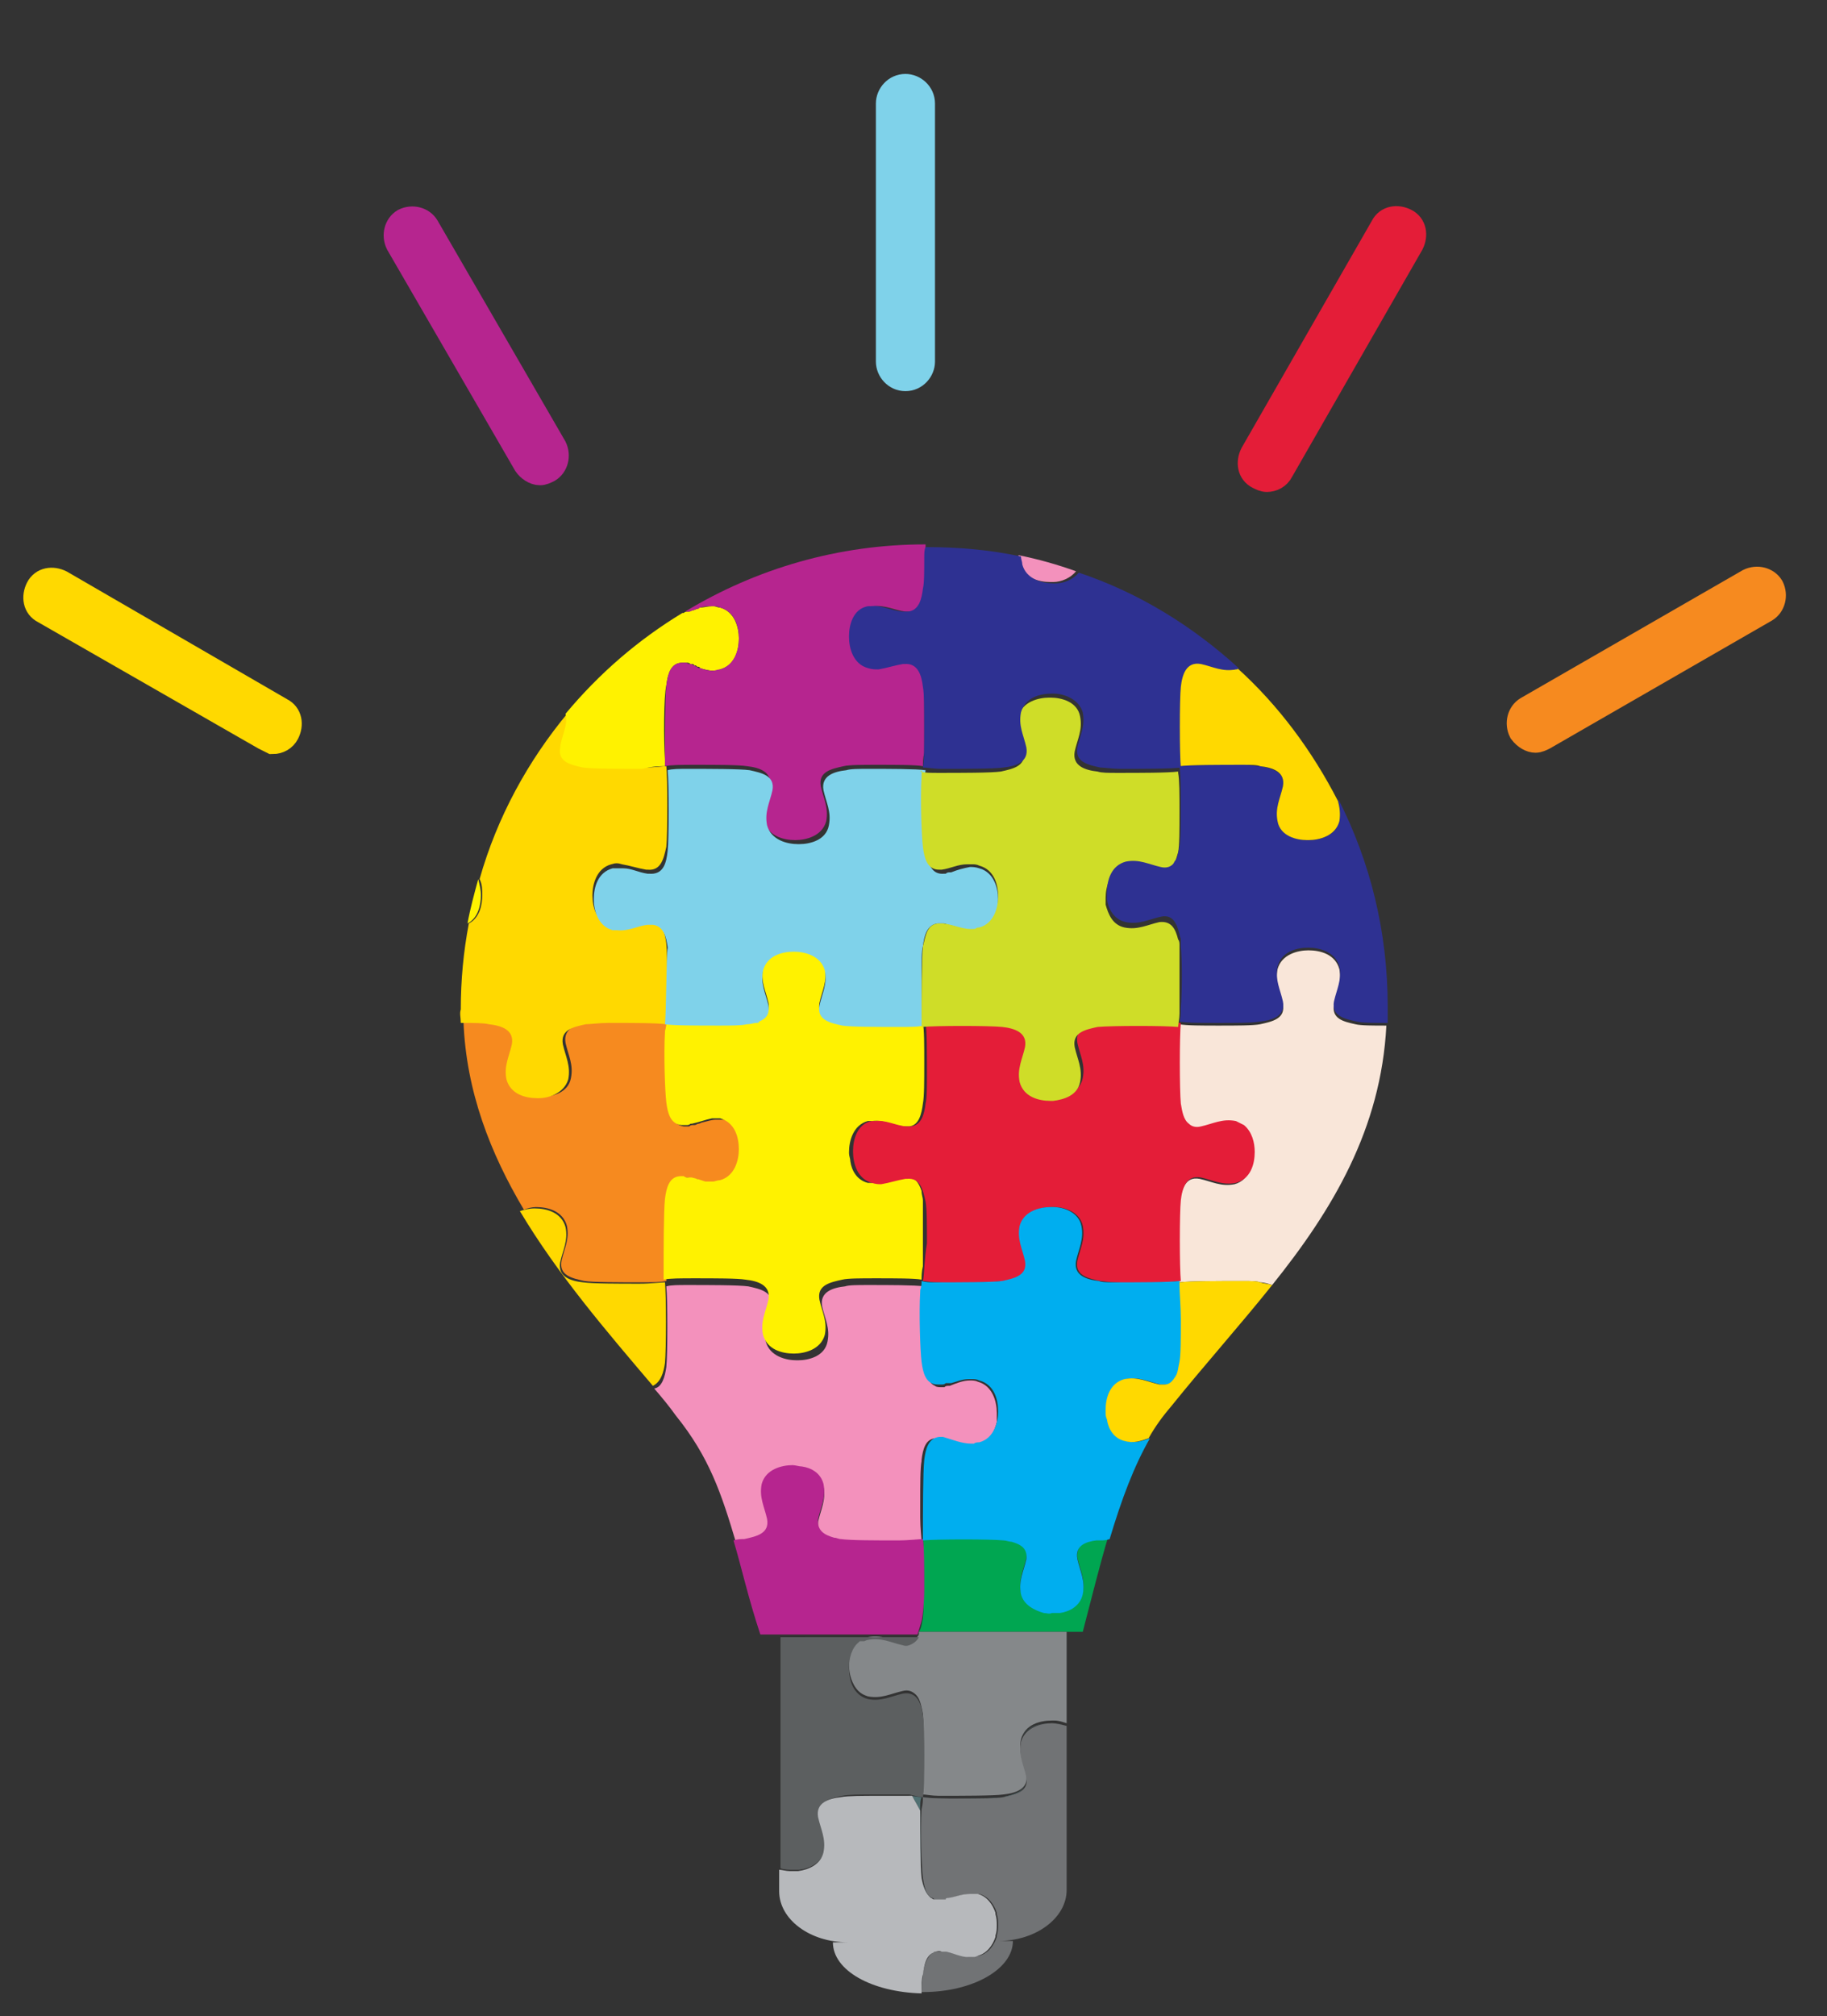 <?xml version="1.0" encoding="utf-8"?>
<!-- Generator: Adobe Illustrator 24.3.0, SVG Export Plug-In . SVG Version: 6.00 Build 0)  -->
<svg version="1.1" id="_レイヤー_1" xmlns="http://www.w3.org/2000/svg" xmlns:xlink="http://www.w3.org/1999/xlink" x="0px"
	 y="0px" viewBox="0 0 136 150" style="enable-background:new 0 0 136 150;" xml:space="preserve">
<rect x="0" y="0" width="136" height="150" fill="#333333" stroke="none"/>
<style type="text/css">
	.st0{fill:#F391BC;}
	.st1{fill:#FFF200;}
	.st2{fill:#F68A1F;}
	.st3{fill:#FFD900;}
	.st4{fill:#B6258F;}
	.st5{fill:#7FD2EA;}
	.st6{fill:#00A651;}
	.st7{fill:#F9E6D9;}
	.st8{fill:#E41D38;}
	.st9{fill:#CFDD28;}
	.st10{fill:#2E3192;}
	.st11{fill:#00AEEF;}
	.st12{fill:#507072;}
	.st13{fill:#85888A;}
	.st14{fill:#717375;}
	.st15{fill:#5C5F60;}
	.st16{fill:#B7B9BC;}
	.st17{fill:#F68A1F;stroke:#F68A1F;stroke-width:2;stroke-miterlimit:10;}
	.st18{fill:#E41D38;stroke:#E41D38;stroke-width:2;stroke-miterlimit:10;}
	.st19{fill:#7FD2EA;stroke:#7FD2EA;stroke-width:2;stroke-miterlimit:10;}
	.st20{fill:#B6258F;stroke:#B6258F;stroke-width:2;stroke-miterlimit:10;}
	.st21{fill:#FFD900;stroke:#FFD900;stroke-width:2;stroke-miterlimit:10;}
</style>
<g>
	<g>
		<path class="st0" d="M75.9,41.9c0.3,1.1,1.4,1.4,2.3,1.4h0c0.1,0,0.2,0,0.2,0c0.6,0,1.3-0.3,1.7-0.8c-1.4-0.5-2.8-0.9-4.3-1.2
			C75.9,41.5,75.9,41.7,75.9,41.9z"/>
		<path class="st1" d="M35.8,66.6L35.8,66.6c0-0.4-0.1-0.8-0.2-1.2c-0.3,1.1-0.6,2.2-0.8,3.3C35.6,68.3,35.8,67.3,35.8,66.6z"/>
		<path class="st2" d="M39.9,89.8L39.9,89.8L39.9,89.8c0.9,0,2,0.3,2.3,1.4c0.2,1-0.2,1.7-0.4,2.6c-0.2,1.1,0.8,1.3,1.7,1.5
			c0.6,0.1,2.6,0.1,4.2,0.1c0.8,0,1.5,0,1.9-0.1l0,0c0,0,0,0,0,0c0,0,0,0,0,0l0,0l0,0l0,0l0,0c0-0.1,0-0.3,0-0.5
			c-0.1-1.4-0.1-4.7,0.1-5.5c0.1-0.8,0.3-1.7,1.2-1.7c0,0,0.1,0,0.1,0c0,0,0.1,0,0.1,0c0.1,0,0.2,0,0.3,0.1c0,0,0.1,0,0.1,0
			c0,0,0,0,0.1,0c0,0,0,0,0.1,0c0,0,0.1,0,0.1,0c0.1,0,0.1,0,0.2,0.1c0.2,0.1,0.5,0.1,0.7,0.2c0,0,0,0,0,0c0,0,0,0,0.1,0
			c0,0,0,0,0,0c0,0,0,0,0.1,0c0,0,0.1,0,0.1,0c0,0,0,0,0,0c0,0,0.1,0,0.1,0c0,0,0,0,0,0c0,0,0.1,0,0.1,0c0,0,0,0,0,0
			c0,0,0.1,0,0.1,0c0,0,0,0,0.1,0c0.1,0,0.3,0,0.5-0.1c1.1-0.3,1.4-1.4,1.4-2.3v0c0-0.8-0.3-2-1.4-2.3c-0.1,0-0.2,0-0.2,0
			c-0.1,0-0.2,0-0.2,0c0,0,0,0-0.1,0c0,0,0,0,0,0c0,0,0,0,0,0c0,0,0,0-0.1,0c0,0,0,0,0,0c-0.3,0-0.6,0.1-1,0.2
			c-0.1,0-0.2,0.1-0.3,0.1c-0.1,0-0.2,0.1-0.3,0.1c0,0-0.1,0-0.1,0c-0.1,0-0.2,0-0.3,0.1c-0.1,0-0.2,0-0.3,0c0,0-0.1,0-0.1,0
			c-0.8-0.1-1-0.9-1.1-1.7c-0.1-0.8-0.1-3.6-0.1-5.2c0,0,0-0.1,0-0.1c0-0.3,0-0.6,0.1-0.7c0,0,0,0,0,0l0,0l0,0
			c-0.7-0.1-2.7-0.1-4.3-0.1c-0.8,0-1.4,0-1.7,0.1c-0.9,0.1-1.9,0.4-1.7,1.5c0.2,0.9,0.6,1.6,0.4,2.6c-0.2,1.1-1.4,1.4-2.2,1.4
			c0,0-0.1,0-0.1,0h0c-0.8,0-2-0.3-2.3-1.4c-0.2-1,0.2-1.7,0.4-2.6c0.2-1.1-0.8-1.3-1.7-1.5c-0.4-0.1-1.2-0.1-2.1-0.1
			c0.2,5.2,2,9.8,4.5,14C39.2,89.9,39.6,89.8,39.9,89.8L39.9,89.8z"/>
		<path class="st0" d="M56.7,114.2c0.4-0.2,0.6-0.5,0.5-1.1c-0.2-0.9-0.6-1.6-0.4-2.6c0.1-0.4,0.3-0.7,0.5-0.9
			c0.5-0.4,1.2-0.5,1.7-0.5h0c0.2,0,0.4,0,0.7,0.1c0.7,0.1,1.4,0.5,1.6,1.4c0.2,1-0.2,1.7-0.4,2.6c-0.1,0.9,0.4,1.2,1.2,1.4
			c0.2,0,0.3,0.1,0.5,0.1c0.9,0.1,4.8,0.1,5.9,0c0,0,0.1,0,0.1,0l0,0c0,0,0,0,0,0c0,0,0,0,0,0c0,0,0,0,0,0c0,0,0,0,0,0c0,0,0,0,0,0
			c0,0,0,0,0,0c0,0,0,0,0,0c0,0,0,0,0,0v0c0,0,0,0,0,0l0,0c0-0.3-0.1-1-0.1-1.8c0-0.1,0-0.1,0-0.2c0-0.1,0-0.1,0-0.2
			c0-0.1,0-0.3,0-0.4c0-0.1,0-0.2,0-0.3c0-1.3,0-2.6,0.1-3.1c0,0,0-0.1,0-0.1c0.1-0.8,0.3-1.6,1.1-1.6c0,0,0.1,0,0.1,0
			c0.1,0,0.2,0,0.3,0c0.1,0,0.2,0,0.3,0.1c0,0,0.1,0,0.1,0c0.6,0.1,1.1,0.4,1.7,0.4c0,0,0,0,0.1,0c0,0,0,0,0.1,0c0.1,0,0.1,0,0.2,0
			c0.1,0,0.1,0,0.2,0c0.8-0.2,1.2-0.9,1.4-1.7c0,0,0,0,0-0.1c0,0,0-0.1,0-0.1c0-0.1,0-0.1,0-0.2c0,0,0-0.1,0-0.1c0-0.1,0-0.1,0-0.2
			v0v0c0-0.8-0.3-2-1.4-2.3c-0.2-0.1-0.4-0.1-0.6-0.1c-0.5,0-1,0.2-1.5,0.4c0,0-0.1,0-0.1,0c-0.1,0-0.2,0-0.3,0.1
			c-0.1,0-0.1,0-0.2,0c-0.2,0-0.4,0-0.5-0.1c-0.5-0.2-0.7-0.9-0.8-1.6c-0.1-0.4-0.1-1.3-0.1-2.2c0-0.1,0-0.2,0-0.3
			c0-0.1,0-0.2,0-0.3c0-0.1,0-0.2,0-0.2c0-0.1,0-0.2,0-0.3c0-0.2,0-0.3,0-0.5c0-0.1,0-0.3,0-0.4c0-0.7,0-1.3,0.1-1.6c0,0,0,0,0.1,0
			c0,0,0,0,0,0c0,0,0,0-0.1,0l0,0c0,0,0,0,0,0l0,0c0,0,0,0,0,0v0l0,0c0,0,0,0,0,0c-0.7-0.1-2.7-0.1-4.2-0.1c-0.8,0-1.4,0-1.7,0.1
			c-0.9,0.1-1.9,0.4-1.7,1.5c0.2,0.9,0.6,1.6,0.4,2.6c-0.2,1.1-1.4,1.4-2.2,1.4c0,0-0.1,0-0.1,0h0c-0.8,0-2-0.3-2.3-1.4
			c-0.2-1,0.2-1.7,0.4-2.6c0.2-1.1-0.8-1.3-1.7-1.5c-0.7-0.1-3-0.1-4.6-0.1c-0.6,0-1.2,0-1.5,0.1c0.1,1,0.1,5.1,0,6
			c-0.1,0.7-0.3,1.5-0.9,1.6c0.6,0.7,1.1,1.3,1.6,2c2.5,3.1,3.4,5.8,4.5,9.5c0.3,0,0.6,0,0.8-0.1C56,114.4,56.4,114.4,56.7,114.2z"
			/>
		<path class="st3" d="M34.3,76.1c0.9,0,1.7,0,2.1,0.1c0.9,0.1,1.9,0.4,1.7,1.5c-0.2,0.9-0.6,1.6-0.4,2.6c0.3,1.1,1.4,1.4,2.3,1.4h0
			c0,0,0.1,0,0.1,0c0.8,0,1.9-0.4,2.2-1.4c0.2-1-0.2-1.7-0.4-2.6c-0.2-1.1,0.8-1.3,1.7-1.5c0.3,0,1-0.1,1.7-0.1c1.6,0,3.6,0,4.3,0.1
			c0,0,0,0,0,0l0,0c0,0,0,0,0,0l0,0c0.1-1,0.1-5.1,0-6c-0.1-0.8-0.3-1.6-1.1-1.7c-0.1,0-0.2,0-0.4,0c-0.8,0.1-1.5,0.5-2.3,0.4
			c-0.1,0-0.2,0-0.3,0c-1.1-0.3-1.4-1.4-1.4-2.3v0c0-0.8,0.3-2,1.4-2.3c0.3-0.1,0.5-0.1,0.8,0c0.6,0.1,1.2,0.3,1.8,0.4
			c0,0,0.1,0,0.1,0c1,0.1,1.2-0.8,1.4-1.7c0.1-1,0.1-5.1,0-6l0,0c-0.3,0-0.9,0.1-1.6,0.1c-1.6,0-3.7,0-4.4-0.1
			c-0.9-0.1-1.9-0.4-1.7-1.5c0.1-0.9,0.6-1.6,0.4-2.5c-3,3.6-5.3,7.8-6.6,12.4c0.2,0.4,0.2,0.8,0.2,1.2v0c0,0.7-0.2,1.7-1,2.1
			c-0.4,2.1-0.6,4.2-0.6,6.4C34.2,75.4,34.3,75.7,34.3,76.1z"/>
		<path class="st1" d="M49.5,57C49.5,57,49.5,57,49.5,57C49.5,57,49.5,57,49.5,57L49.5,57L49.5,57L49.5,57L49.5,57
			c0-0.1,0-0.3,0-0.5c-0.1-1.4-0.1-4.7,0.1-5.5c0.1-0.8,0.3-1.7,1.2-1.7c0.1,0,0.2,0,0.3,0c0.1,0,0.2,0,0.3,0.1c0,0,0.1,0,0.1,0
			c0.1,0,0.1,0,0.2,0.1c0.1,0,0.1,0,0.2,0.1c0.1,0,0.2,0,0.2,0.1c0.3,0.1,0.7,0.2,1,0.2c0.2,0,0.3,0,0.5-0.1
			c1.1-0.3,1.4-1.4,1.4-2.3v0c0-0.8-0.3-2-1.4-2.3c-0.2,0-0.3-0.1-0.5-0.1c0,0,0,0-0.1,0c-0.3,0-0.6,0.1-0.9,0.1
			c-0.1,0-0.1,0-0.2,0.1c-0.1,0-0.2,0.1-0.3,0.1c-0.1,0-0.2,0.1-0.3,0.1c0,0-0.1,0-0.1,0c-0.1,0-0.2,0-0.3,0.1c0,0-0.1,0-0.1,0
			c-3.3,2-6.2,4.5-8.7,7.5c0.2,0.9-0.3,1.6-0.4,2.5c-0.2,1.1,0.8,1.3,1.7,1.5c0.7,0.1,2.8,0.1,4.4,0.1C48.6,57,49.2,57,49.5,57
			L49.5,57z"/>
		<path class="st4" d="M51.2,45.5c0,0,0.1,0,0.1,0c0.1,0,0.2-0.1,0.3-0.1c0.1,0,0.2-0.1,0.3-0.1c0.1,0,0.1,0,0.2-0.1
			c0.3-0.1,0.6-0.1,0.9-0.1c0,0,0,0,0.1,0c0.1,0,0.3,0,0.5,0.1c1.1,0.3,1.4,1.4,1.4,2.3v0c0,0.8-0.3,2-1.4,2.3
			c-0.2,0-0.4,0.1-0.5,0.1c-0.4,0-0.7-0.1-1-0.2c-0.1,0-0.2,0-0.2-0.1c-0.1,0-0.1,0-0.2-0.1c-0.1,0-0.1,0-0.2-0.1c0,0-0.1,0-0.1,0
			c-0.1,0-0.2,0-0.3-0.1c-0.1,0-0.2,0-0.3,0c-0.9,0-1.1,0.9-1.2,1.7c-0.1,0.9-0.1,4.1-0.1,5.5c0,0.2,0,0.4,0,0.5l0,0l0,0v0v0
			c0,0,0,0,0,0c0.4-0.1,1.3-0.1,2.3-0.1c1.5,0,3.2,0,3.8,0.1c0.9,0.1,1.9,0.4,1.7,1.5c-0.2,0.9-0.6,1.6-0.4,2.6
			c0.3,1.1,1.4,1.4,2.3,1.4h0c0.8,0,2-0.3,2.3-1.4c0.2-1-0.2-1.7-0.4-2.6c-0.2-1.1,0.8-1.3,1.7-1.5c0.4-0.1,1.4-0.1,2.5-0.1
			c1.4,0,2.9,0,3.4,0.1c0-0.2,0-0.6,0.1-1c0-1.3,0-3.5,0-4.6c0,0,0,0,0,0c0,0,0-0.1,0-0.1c0-0.2,0-0.3,0-0.4c0-0.1,0-0.3-0.1-0.4
			c-0.1-0.7-0.4-1.3-1.3-1.3c0,0,0,0-0.1,0c-0.7,0.1-1.2,0.4-1.8,0.4c-0.3,0-0.5,0-0.8,0c-0.9-0.2-1.3-1.1-1.4-1.9c0,0,0-0.1,0-0.1
			c0,0,0,0,0,0c0,0,0-0.1,0-0.1c0,0,0-0.1,0-0.1v0c0-0.8,0.3-2,1.4-2.3c0.1,0,0.2,0,0.3,0c0.9-0.1,1.6,0.3,2.4,0.4
			c0.2,0,0.3,0,0.4,0c0.7-0.1,0.9-0.9,1-1.7c0.1-0.5,0.1-1.7,0.1-3c0,0,0-0.1,0-0.1c0-0.1,0-0.1,0-0.2c-6.5,0-12.6,1.8-17.9,5
			c0,0,0.1,0,0.1,0C51.1,45.5,51.1,45.5,51.2,45.5z"/>
		<path class="st1" d="M68.7,89.8c0-0.2,0-0.4,0-0.5c0-0.2-0.1-0.4-0.1-0.7c-0.2-0.6-0.5-1.1-1.2-1c0,0-0.1,0-0.1,0
			c-0.7,0.1-1.2,0.4-1.9,0.4c-0.3,0-0.5,0-0.8,0c-0.8-0.2-1.2-0.9-1.3-1.6c0-0.2-0.1-0.4-0.1-0.6c0,0,0-0.1,0-0.1v0
			c0-0.8,0.3-2,1.4-2.3c0.1,0,0.2,0,0.3,0c0.9-0.1,1.5,0.3,2.4,0.4c0.1,0,0.3,0,0.4,0c0.7-0.1,0.9-0.9,1-1.7c0.1-0.5,0.1-1.7,0.1-3
			c0,0,0-0.1,0-0.1c0-1.2,0-2.4-0.1-2.9c-1.1,0.1-5,0.1-6,0c-0.9-0.1-1.9-0.4-1.7-1.5c0.2-0.9,0.6-1.6,0.4-2.6
			c-0.3-1.1-1.4-1.4-2.3-1.4h0c-0.5,0-1.1,0.1-1.6,0.4c-0.3,0.2-0.6,0.5-0.7,1c-0.2,1,0.2,1.7,0.4,2.6c0.1,0.6-0.2,1-0.6,1.2
			c0,0,0,0-0.1,0c0,0,0,0,0,0c-0.1,0-0.1,0.1-0.2,0.1c0,0,0,0,0,0c-0.2,0.1-0.5,0.1-0.7,0.1c-1,0.1-5.1,0.1-6,0c0,0.2,0,0.4-0.1,0.7
			c0,0,0,0.1,0,0.1c-0.1,1.6,0,4.4,0.1,5.2c0.1,0.8,0.3,1.6,1.1,1.7c0,0,0.1,0,0.1,0c0.1,0,0.2,0,0.3,0c0.1,0,0.2,0,0.3-0.1
			c0,0,0.1,0,0.1,0c0.5-0.1,1-0.3,1.5-0.4c0,0,0,0,0,0c0,0,0,0,0.1,0c0,0,0,0,0,0c0,0,0,0,0,0c0,0,0,0,0.1,0c0.1,0,0.2,0,0.2,0
			c0.1,0,0.2,0,0.2,0c1.1,0.3,1.4,1.4,1.4,2.3v0c0,0.8-0.3,2-1.4,2.3c-0.2,0-0.4,0.1-0.5,0.1c0,0-0.1,0-0.1,0c0,0,0,0,0,0
			c0,0-0.1,0-0.1,0c0,0,0,0,0,0c0,0-0.1,0-0.1,0c0,0,0,0,0,0c0,0-0.1,0-0.1,0c0,0,0,0-0.1,0c0,0,0,0,0,0c0,0,0,0-0.1,0c0,0,0,0,0,0
			c-0.3-0.1-0.6-0.2-1-0.3c0,0,0,0-0.1,0c0,0,0,0-0.1,0c0,0-0.1,0-0.1,0c-0.1,0-0.2,0-0.3-0.1c0,0-0.1,0-0.1,0c0,0-0.1,0-0.1,0
			c-0.9,0-1.1,0.9-1.2,1.7c-0.1,0.9-0.1,4.1-0.1,5.5c0,0.2,0,0.4,0,0.5l0,0l0,0l0,0l0,0c0,0,0,0,0,0c0.4-0.1,1.3-0.1,2.3-0.1
			c1.5,0,3.2,0,3.8,0.1c0.9,0.1,1.9,0.4,1.7,1.5c-0.2,0.9-0.6,1.6-0.4,2.6c0.3,1.1,1.4,1.4,2.3,1.4h0c0.8,0,2-0.3,2.3-1.4
			c0.2-1-0.2-1.7-0.4-2.6c-0.2-1.1,0.8-1.3,1.7-1.5c0.4-0.1,1.4-0.1,2.5-0.1c1.4,0,2.9,0,3.4,0.1c0-0.2,0-0.6,0.1-1
			C68.7,93,68.7,90.9,68.7,89.8z"/>
		<path class="st5" d="M49.5,76.2L49.5,76.2C49.5,76.2,49.5,76.2,49.5,76.2C49.5,76.2,49.5,76.2,49.5,76.2
			C49.5,76.2,49.5,76.2,49.5,76.2c0.6,0.1,2.4,0.1,4,0.1c0.9,0,1.7,0,2.1-0.1c0.3,0,0.5-0.1,0.7-0.1c0,0,0,0,0,0
			c0.1,0,0.2,0,0.2-0.1c0,0,0,0,0,0c0.5-0.2,0.8-0.5,0.7-1.2c-0.2-0.9-0.6-1.6-0.4-2.6c0.3-1.1,1.4-1.4,2.3-1.4h0h0h0
			c0.8,0,2,0.3,2.3,1.4c0.2,1-0.2,1.7-0.4,2.6c-0.2,1.1,0.8,1.3,1.7,1.5c0.6,0.1,2.6,0.1,4.2,0.1c0.8,0,1.5,0,1.8-0.1c0,0,0,0,0,0
			c0,0,0,0,0,0c0,0,0,0,0,0v0c0,0,0,0,0,0l0,0c0,0,0,0,0,0c0,0,0,0,0,0c0,0,0,0,0,0l0,0c-0.1-0.4-0.1-1.5-0.1-2.6c0-0.1,0-0.2,0-0.3
			c0-0.1,0-0.2,0-0.2c0,0,0-0.1,0-0.1c0-0.1,0-0.2,0-0.2c0,0,0-0.1,0-0.1c0-0.1,0-0.1,0-0.2c0-1,0-1.9,0.1-2.2
			c0.1-0.8,0.3-1.6,1.1-1.7c0,0,0.1,0,0.1,0c0.1,0,0.2,0,0.3,0c0.1,0,0.2,0,0.3,0.1c0,0,0.1,0,0.1,0c0.6,0.1,1.1,0.4,1.7,0.4
			c0,0,0,0,0.1,0c0.1,0,0.1,0,0.2,0c0.1,0,0.2,0,0.3,0c1.1-0.3,1.4-1.4,1.4-2.3v0v0v0c0-0.8-0.3-2-1.4-2.3c-0.3-0.1-0.5-0.1-0.7-0.1
			c-0.5,0.1-0.9,0.2-1.4,0.4c0,0-0.1,0-0.1,0c-0.1,0-0.2,0-0.3,0.1c0,0-0.1,0-0.1,0c-1,0.1-1.2-0.8-1.4-1.7
			c-0.1-0.5-0.1-1.8-0.1-3.1c0,0,0-0.1,0-0.1c0-1.2,0-2.3,0.1-2.8c0,0,0,0,0.1,0c0,0,0,0,0,0c0,0,0,0-0.1,0l0,0v0l0,0c0,0,0,0,0,0
			c0,0,0,0,0,0l0,0c0,0,0,0,0,0c-0.7-0.1-2.7-0.1-4.2-0.1c-0.8,0-1.4,0-1.7,0.1c-0.9,0.1-1.9,0.4-1.7,1.5c0.2,0.9,0.6,1.6,0.4,2.6
			c-0.2,1.1-1.4,1.4-2.2,1.4c0,0-0.1,0-0.1,0h0c-0.8,0-2-0.3-2.3-1.4c-0.2-1,0.2-1.7,0.4-2.6c0.2-1.1-0.8-1.3-1.7-1.5
			c-0.7-0.1-3-0.1-4.6-0.1c-0.6,0-1.2,0-1.5,0.1c0.1,1,0.1,5.1,0,6c-0.1,0.9-0.3,1.8-1.4,1.7c0,0-0.1,0-0.1,0
			c-0.7-0.1-1.2-0.4-1.8-0.4c-0.2,0-0.5,0-0.8,0c-1.1,0.3-1.4,1.4-1.4,2.3v0c0,0.8,0.3,2,1.4,2.3c0.1,0,0.2,0,0.3,0
			c0.9,0.1,1.5-0.3,2.3-0.4c0.1,0,0.3,0,0.4,0c0.8,0.1,1,0.9,1.1,1.7C49.6,71.1,49.6,75.2,49.5,76.2L49.5,76.2
			C49.5,76.2,49.5,76.2,49.5,76.2L49.5,76.2C49.5,76.2,49.5,76.2,49.5,76.2C49.5,76.2,49.5,76.2,49.5,76.2z"/>
		<path class="st6" d="M81.8,114.5c-0.1,0-0.2,0-0.2,0c-0.8,0.1-1.5,0.4-1.4,1.4c0.2,0.9,0.6,1.6,0.4,2.6c-0.2,0.9-1,1.2-1.7,1.4
			c-0.1,0-0.2,0-0.3,0c-0.1,0-0.2,0-0.3,0h0c-0.8,0-2-0.3-2.3-1.4c-0.2-1,0.2-1.7,0.4-2.6c0.2-1.1-0.8-1.3-1.7-1.5
			c-1-0.1-4.9-0.1-6,0c0,0,0,0,0,0c0,0,0,0,0,0l0,0c0,0,0,0,0,0c0.1,1,0.1,5.1,0,6c-0.1,0.4-0.1,0.7-0.3,1h10.9h1.3
			c0.7-2.7,1.3-5.1,1.9-7.1C82.2,114.5,82,114.5,81.8,114.5C81.8,114.5,81.8,114.5,81.8,114.5z"/>
		<path class="st4" d="M68.8,118.2c0-1.5,0-3.1-0.1-3.7c-0.3,0-1,0.1-1.9,0.1c-1.6,0-3.5,0-4.2-0.1c-0.2,0-0.3-0.1-0.5-0.1
			c-0.7-0.2-1.3-0.5-1.2-1.4c0.2-0.9,0.6-1.6,0.4-2.6c-0.2-0.8-0.9-1.2-1.6-1.3c-0.2,0-0.5-0.1-0.7-0.1h0h0h0c-0.8,0-2,0.3-2.3,1.4
			c-0.2,1,0.2,1.7,0.4,2.6c0.2,1.1-0.8,1.3-1.7,1.5c-0.2,0-0.5,0-0.8,0.1c0.6,2,1.1,4.3,2,7h1.4h10.3c0.1-0.3,0.2-0.7,0.3-1
			C68.7,120.2,68.8,119.2,68.8,118.2z"/>
		<path class="st3" d="M49.5,101.4c0.1-1,0.1-5.1,0-6l0,0c-0.3,0-1,0.1-1.9,0.1c-1.6,0-3.5,0-4.2-0.1c-0.9-0.1-1.9-0.4-1.7-1.5
			c0.2-0.9,0.6-1.6,0.4-2.6c-0.3-1.1-1.4-1.4-2.3-1.4h0c-0.4,0-0.8,0.1-1.1,0.2c2.8,4.7,6.5,9,9.9,13
			C49.2,102.8,49.4,102.1,49.5,101.4z"/>
		<path class="st7" d="M99.3,74.7c0.2-0.9,0.6-1.6,0.4-2.6c-0.3-1.1-1.4-1.4-2.3-1.4h0c-0.8,0-2,0.3-2.3,1.4c-0.2,1,0.2,1.7,0.4,2.6
			c0.2,1.1-0.8,1.3-1.7,1.5c-0.5,0.1-1.8,0.1-3.1,0.1c-1.2,0-2.4,0-2.9-0.1c-0.1,1-0.1,5.1,0,6c0.1,0.6,0.2,1.2,0.6,1.5
			c0.2,0.2,0.5,0.2,0.9,0.2c0.9-0.2,1.6-0.6,2.6-0.4c0.2,0.1,0.4,0.2,0.6,0.3c0.6,0.5,0.8,1.3,0.8,2v0c0,0.8-0.3,2-1.4,2.3
			c-1,0.2-1.7-0.2-2.6-0.4c-1.1-0.2-1.3,0.8-1.5,1.7c-0.1,1-0.1,5.1,0,6l0,0c0,0,0,0,0,0c0.7-0.1,3.1-0.1,4.7-0.1
			c0.6,0,1.1,0,1.3,0.1c0.3,0,0.6,0.1,0.9,0.2c4.5-5.6,8.1-11.6,8.5-19.3c-1,0-1.9,0-2.3-0.1C100,76,99.1,75.8,99.3,74.7z"/>
		<path class="st8" d="M68.7,95.3L68.7,95.3C68.7,95.3,68.7,95.3,68.7,95.3C68.7,95.3,68.7,95.3,68.7,95.3c0.2,0,0.6,0.1,1.1,0.1
			c1.6,0.1,4.2,0,4.9-0.1c0.9-0.1,1.9-0.4,1.7-1.5c-0.2-0.9-0.6-1.6-0.4-2.6c0.3-1.1,1.4-1.4,2.3-1.4h0c0.1,0,0.1,0,0.2,0
			c0.8,0,1.9,0.4,2.1,1.4c0.2,1-0.2,1.7-0.4,2.6c-0.2,1.1,0.8,1.3,1.7,1.5c0.2,0,0.7,0.1,1.2,0.1c1.6,0.1,4.1,0,4.8-0.1l0,0l0,0
			c-0.1-1-0.1-5.1,0-6c0.1-0.9,0.4-1.9,1.5-1.7c0.9,0.2,1.6,0.6,2.6,0.4c1.1-0.3,1.4-1.4,1.4-2.3v0c0-0.7-0.2-1.5-0.8-2
			c-0.2-0.1-0.4-0.2-0.6-0.3c-1-0.2-1.7,0.2-2.6,0.4c-0.4,0.1-0.7,0-0.9-0.2c-0.4-0.3-0.5-0.9-0.6-1.5c-0.1-1-0.1-5.1,0-6
			c0,0,0,0,0,0c0,0,0,0,0,0l0,0c-1-0.1-4.9-0.1-6,0c0,0,0,0,0,0c-0.9,0.1-1.9,0.4-1.7,1.5c0.2,0.9,0.6,1.6,0.4,2.6
			c-0.2,1-1.2,1.4-2,1.4c-0.1,0-0.2,0-0.2,0h0c-0.8,0-2-0.3-2.3-1.4c-0.2-1,0.2-1.7,0.4-2.6c0.2-1.1-0.8-1.3-1.7-1.5
			c-1-0.1-4.9-0.1-6,0c0,0,0,0,0,0c0,0,0,0,0,0l0,0c0,0,0,0,0,0c0,0,0,0,0,0c0,0,0,0,0.1,0v0c0,0,0,0,0,0l0,0
			c0.1,0.6,0.1,2.3,0.1,3.7c0,1,0,1.9-0.1,2.3c-0.1,0.8-0.3,1.6-1.1,1.7c-0.1,0-0.3,0-0.4,0c-0.8-0.1-1.5-0.5-2.3-0.4
			c-0.1,0-0.2,0-0.2,0c-1.1,0.2-1.4,1.4-1.4,2.2c0,0,0,0,0,0c0,0,0,0.1,0,0.1v0v0v0c0,0.8,0.3,2,1.4,2.3c0.3,0.1,0.5,0.1,0.7,0.1
			c0.6-0.1,1.2-0.3,1.8-0.4c0.1,0,0.1,0,0.1,0c1-0.1,1.2,0.8,1.4,1.7c0.1,0.5,0.1,1.8,0.1,3.1C68.8,93.7,68.8,94.9,68.7,95.3
			L68.7,95.3L68.7,95.3C68.7,95.3,68.7,95.3,68.7,95.3C68.7,95.3,68.7,95.3,68.7,95.3C68.7,95.3,68.7,95.3,68.7,95.3
			C68.7,95.3,68.7,95.3,68.7,95.3L68.7,95.3z"/>
		<path class="st9" d="M68.6,57.7c0,0,0,0.1,0,0.1c-0.1,1.6,0,4.4,0.1,5.2c0.1,0.8,0.3,1.7,1.2,1.7c0,0,0.1,0,0.1,0c0,0,0.1,0,0.1,0
			c0.7-0.1,1.2-0.4,1.9-0.4c0.1,0,0.2,0,0.3,0c0,0,0,0,0.1,0c0.1,0,0.3,0,0.5,0.1c1.1,0.3,1.4,1.4,1.4,2.3v0c0,0.8-0.3,2-1.4,2.3
			c-0.1,0-0.2,0-0.3,0.1c-0.9,0.1-1.5-0.3-2.4-0.4c-0.1,0-0.2,0-0.4,0c-0.8,0.1-0.9,0.9-1.1,1.7c-0.1,0.9-0.1,4.1-0.1,5.5
			c0,0.2,0,0.4,0,0.5l0,0l0,0l0,0l0,0c0,0,0,0,0,0c0,0,0,0,0,0h0c0,0,0,0,0,0c0,0,0,0,0,0c1.1-0.1,5-0.1,6,0
			c0.9,0.1,1.9,0.4,1.7,1.5c-0.2,0.9-0.6,1.6-0.4,2.6c0.3,1.1,1.4,1.4,2.3,1.4h0c0.1,0,0.2,0,0.2,0c0.8-0.1,1.8-0.4,2-1.4
			c0.2-1-0.2-1.7-0.4-2.6c-0.2-1.1,0.8-1.3,1.7-1.5c0,0,0,0,0,0c0,0,0,0,0,0c0,0,0,0,0,0c1.1-0.1,5-0.1,6,0l0,0c0-0.2,0.1-0.6,0.1-1
			c0-1.3,0-3.5,0-4.6c0,0,0,0,0,0c0,0,0-0.1,0-0.1c0-0.1,0-0.1,0-0.1c0-0.1,0-0.2,0-0.3c0-0.1,0-0.3-0.1-0.4
			c-0.2-0.8-0.5-1.4-1.4-1.3c-0.9,0.2-1.6,0.6-2.6,0.4c-0.9-0.2-1.2-1-1.4-1.7c0-0.1,0-0.2,0-0.2c0,0,0-0.1,0-0.1c0,0,0,0,0,0
			c0,0,0-0.1,0-0.1c0,0,0-0.1,0-0.1v0v0v0c0-0.8,0.3-2,1.4-2.3c1-0.2,1.7,0.2,2.6,0.4c0.4,0.1,0.7,0,0.9-0.2c0,0,0,0,0,0
			c0,0,0,0,0,0c0,0,0,0,0,0c0,0,0,0,0,0c0.1-0.1,0.1-0.2,0.2-0.3c0,0,0,0,0,0c0,0,0,0,0,0c0.1-0.3,0.2-0.7,0.3-1
			c0.1-0.5,0.1-1.7,0.1-3c0,0,0-0.1,0-0.1c0-1.1,0-2.3-0.1-2.8c0,0,0-0.1,0-0.1v0c0,0,0,0,0,0l0,0c0,0,0,0,0,0c0,0,0,0,0,0l0,0
			c-0.7,0.1-2.9,0.1-4.5,0.1c-0.7,0-1.2,0-1.5-0.1c-0.9-0.1-1.9-0.4-1.7-1.5c0.2-0.9,0.6-1.6,0.4-2.6c-0.2-1.1-1.4-1.4-2.2-1.4
			c0,0-0.1,0-0.1,0h0c-0.8,0-2,0.3-2.3,1.4c-0.2,1,0.2,1.7,0.4,2.6c0.2,1.1-0.8,1.3-1.7,1.5c-0.7,0.1-3,0.1-4.6,0.1
			c-0.6,0-1.1,0-1.4-0.1C68.7,57.2,68.6,57.4,68.6,57.7z"/>
		<path class="st10" d="M99.7,61.1c-0.3,1.1-1.4,1.4-2.3,1.4h0c0,0-0.1,0-0.1,0c-0.8,0-1.9-0.4-2.2-1.4c-0.2-1,0.2-1.7,0.4-2.6
			c0.2-1.1-0.8-1.3-1.7-1.5c-0.3,0-0.7-0.1-1.3-0.1c-1.6,0-4,0-4.7,0.1c0,0,0,0.1,0,0.1c0.1,0.5,0.1,1.7,0.1,2.8c0,0,0,0.1,0,0.1
			c0,1.3,0,2.5-0.1,3c-0.1,0.4-0.1,0.7-0.3,1c0,0,0,0,0,0c0,0,0,0,0,0c-0.1,0.1-0.1,0.2-0.2,0.3c0,0,0,0,0,0c0,0,0,0,0,0
			c0,0,0,0,0,0c0,0,0,0,0,0c-0.2,0.2-0.5,0.3-0.9,0.2c-0.9-0.2-1.6-0.6-2.6-0.4c-1.1,0.3-1.4,1.4-1.4,2.3v0c0,0,0,0.1,0,0.1
			c0,0,0,0.1,0,0.1c0,0,0,0,0,0c0,0,0,0.1,0,0.1c0,0.1,0,0.1,0,0.2c0.1,0.7,0.5,1.5,1.4,1.7c1,0.2,1.7-0.2,2.6-0.4
			c0.9-0.2,1.2,0.5,1.4,1.3c0,0.1,0.1,0.3,0.1,0.4c0,0.1,0,0.2,0,0.3c0,0,0,0.1,0,0.1c0,0,0,0.1,0,0.1c0,0,0,0,0,0
			c0.1,1.1,0.1,3.2,0,4.6c0,0.4,0,0.8-0.1,1l0,0c0,0,0,0,0,0l0,0c0,0,0,0,0,0c0,0,0,0,0,0c0,0,0,0,0,0c0.5,0.1,1.7,0.1,2.9,0.1
			c1.3,0,2.6,0,3.1-0.1c0.9-0.1,1.9-0.4,1.7-1.5c-0.2-0.9-0.6-1.6-0.4-2.6c0.3-1.1,1.4-1.4,2.3-1.4h0h0h0c0.8,0,2,0.3,2.3,1.4
			c0.2,1-0.2,1.7-0.4,2.6c-0.2,1.1,0.8,1.3,1.7,1.5c0.4,0.1,1.3,0.1,2.3,0.1c0-0.4,0-0.8,0-1.2c0-5.6-1.3-10.8-3.7-15.5
			C99.7,60,99.8,60.5,99.7,61.1z"/>
		<path class="st3" d="M89.3,49.3c-1.1-0.2-1.3,0.8-1.5,1.7c-0.1,1-0.1,5.1,0,6l0,0c0,0,0,0,0,0c0.7-0.1,3.1-0.1,4.7-0.1
			c0.6,0,1.1,0,1.3,0.1c0.9,0.1,1.9,0.4,1.7,1.5c-0.2,0.9-0.6,1.6-0.4,2.6c0.2,1.1,1.4,1.4,2.2,1.4c0,0,0.1,0,0.1,0h0
			c0.8,0,2-0.3,2.3-1.4c0.1-0.6,0-1.1-0.1-1.5c-1.9-3.7-4.4-7.1-7.5-9.9c-0.1,0-0.1,0-0.2,0.1C90.9,49.9,90.2,49.4,89.3,49.3z"/>
		<path class="st10" d="M68.8,41.5c0,1,0,1.9-0.1,2.3c-0.1,0.8-0.3,1.6-1.1,1.7c-0.1,0-0.3,0-0.5,0c-0.8-0.1-1.5-0.5-2.3-0.4
			c-0.1,0-0.1,0-0.2,0c-1.1,0.2-1.4,1.4-1.4,2.2c0,0,0,0,0,0c0,0,0,0.1,0,0.1v0v0v0c0,0.8,0.3,2,1.4,2.3c0.3,0.1,0.5,0.1,0.8,0.1
			c0.6-0.1,1.2-0.3,1.8-0.4c0,0,0.1,0,0.1,0c1-0.1,1.3,0.8,1.4,1.7c0.1,0.5,0.1,1.8,0.1,3.1c0,1.2,0,2.4-0.1,2.9l0,0l0,0
			c0,0,0,0,0,0c0,0,0,0,0,0c0,0,0,0,0,0c0,0,0,0,0,0l0,0l0,0c0,0,0,0,0,0c0,0,0,0,0,0c0.3,0,0.8,0.1,1.4,0.1c1.6,0,3.9,0,4.6-0.1
			c0.9-0.1,1.9-0.4,1.7-1.5c-0.2-0.9-0.6-1.6-0.4-2.6c0.3-1.1,1.4-1.4,2.3-1.4h0c0,0,0.1,0,0.1,0c0.8,0,1.9,0.4,2.2,1.4
			c0.2,1-0.2,1.7-0.4,2.6c-0.2,1.1,0.8,1.3,1.7,1.5c0.3,0,0.9,0.1,1.5,0.1c1.6,0,3.8,0,4.5-0.1l0,0l0,0c-0.1-1-0.1-5.1,0-6
			c0.1-0.9,0.4-1.9,1.5-1.7c0.9,0.2,1.6,0.6,2.6,0.4c0.1,0,0.1,0,0.2-0.1c-3.4-3.1-7.4-5.6-11.9-7.1c-0.4,0.5-1.1,0.8-1.7,0.8
			c-0.1,0-0.2,0-0.2,0h0c-0.8,0-2-0.3-2.3-1.4c0-0.2-0.1-0.4-0.1-0.6c-2.3-0.5-4.7-0.7-7.1-0.7C68.8,40.9,68.8,41.2,68.8,41.5z"/>
		<path class="st11" d="M87.8,95.3L87.8,95.3C87.8,95.3,87.8,95.3,87.8,95.3C87.8,95.3,87.8,95.3,87.8,95.3L87.8,95.3
			c-0.7,0.1-3.2,0.1-4.8,0.1c-0.5,0-1,0-1.2-0.1c-0.9-0.1-1.9-0.4-1.7-1.5c0.2-0.9,0.6-1.6,0.4-2.6c-0.2-1-1.3-1.4-2.1-1.4
			c-0.1,0-0.1,0-0.2,0h0c-0.8,0-2,0.3-2.3,1.4c-0.2,1,0.2,1.7,0.4,2.6c0.2,1.1-0.8,1.3-1.7,1.5c-0.7,0.1-3.3,0.1-4.9,0.1
			c-0.5,0-0.8,0-1.1-0.1c0,0.2,0,0.4-0.1,0.7c0,0,0,0.1,0,0.1c-0.1,1.6,0,4.4,0.1,5.2c0.1,0.8,0.3,1.7,1.2,1.7c0,0,0,0,0.1,0
			c0.1,0,0.1,0,0.2,0c0.1,0,0.2,0,0.3-0.1c0,0,0.1,0,0.1,0c0,0,0,0,0.1,0c0,0,0,0,0.1,0c0,0,0.1,0,0.1,0c0.4-0.1,0.8-0.3,1.3-0.3
			c0.1,0,0.1,0,0.2,0c0,0,0,0,0.1,0c0.1,0,0.3,0,0.5,0.1c1.1,0.3,1.4,1.4,1.4,2.3v0c0,0.8-0.3,2-1.4,2.3c-0.1,0-0.3,0-0.4,0.1
			c0,0,0,0,0,0c-0.1,0-0.1,0-0.2,0c-0.7,0-1.4-0.3-2.1-0.5c-0.1,0-0.2,0-0.3,0c-0.8,0.1-1,0.9-1.1,1.7c-0.1,0.9-0.1,4.1-0.1,5.5
			c0,0.2,0,0.4,0,0.5c1-0.1,5.1-0.1,6,0c0.2,0,0.4,0.1,0.6,0.1c0.7,0.2,1.2,0.5,1.1,1.3c-0.2,0.9-0.6,1.6-0.4,2.6
			c0.2,0.8,1,1.2,1.7,1.4c0.2,0,0.4,0.1,0.6,0h0c0.2,0,0.4,0,0.6,0c0.7-0.1,1.5-0.5,1.7-1.4c0.2-1-0.2-1.7-0.4-2.6
			c-0.2-1,0.6-1.3,1.4-1.4c0.1,0,0.2,0,0.3,0c0.2,0,0.4,0,0.7-0.1c0.9-3,1.8-5.4,3-7.5c-0.6,0.2-1.1,0.4-1.8,0.2
			c-0.8-0.2-1.2-0.9-1.3-1.6c0-0.2-0.1-0.4-0.1-0.6c0,0,0-0.1,0-0.1v0v0c0-0.8,0.3-2,1.4-2.3c1-0.2,1.7,0.2,2.6,0.4
			c0.1,0,0.1,0,0.2,0c0,0,0,0,0.1,0c0,0,0.1,0,0.1,0c0.4,0,0.7-0.3,0.8-0.6c0.1-0.3,0.2-0.7,0.3-1.1c0.1-0.5,0.1-1.8,0.1-3.1
			c0-1,0-2.1-0.1-2.6c0,0,0,0,0,0c0,0,0-0.1,0-0.1C87.8,95.4,87.8,95.4,87.8,95.3L87.8,95.3C87.8,95.3,87.8,95.3,87.8,95.3z"/>
		<path class="st3" d="M92.5,95.3c-1.6,0-4,0-4.7,0.1c0,0,0,0.1,0,0.1c0,0,0,0.1,0,0.1c0,0,0,0,0,0c0,0.6,0.1,1.6,0.1,2.6
			c0,1.3,0,2.6-0.1,3.1c-0.1,0.4-0.1,0.8-0.3,1.1c-0.2,0.3-0.4,0.6-0.8,0.6c0,0-0.1,0-0.1,0c0,0,0,0-0.1,0c-0.1,0-0.1,0-0.2,0
			c-0.9-0.2-1.6-0.6-2.6-0.4c-1.1,0.3-1.4,1.4-1.4,2.3v0c0,0,0,0.1,0,0.1c0,0.2,0,0.4,0.1,0.6c0.1,0.7,0.5,1.4,1.3,1.6
			c0.7,0.2,1.2,0,1.8-0.2c0.5-0.9,1.1-1.7,1.7-2.4c2.5-3.1,5.1-6,7.5-9c-0.3-0.1-0.6-0.1-0.9-0.2C93.6,95.3,93.1,95.3,92.5,95.3z"/>
		<path class="st12" d="M78.4,128.2c-0.1,0-0.1,0-0.2,0h0c-0.8,0-2,0.3-2.3,1.4c-0.2,1,0.2,1.7,0.4,2.6c0.2,1.1-0.8,1.3-1.7,1.5
			c-0.7,0.1-3.2,0.1-4.8,0.1c-0.5,0-1,0-1.2-0.1l0,0v0l0,0c0,0,0,0,0,0c0,0,0,0,0,0l0,0l0,0c0,0,0,0,0,0c-0.2,0-0.6-0.1-1-0.1
			c0.1,0,0.2,0,0.3,0c0.2,0.4,0.4,0.7,0.6,1.1c-0.1,1.6,0,4.3,0.1,5c0.1,0.6,0.2,1.3,0.7,1.5c0.1,0,0.1,0.1,0.2,0.1
			c0.1,0,0.1,0,0.2,0c-0.1,0-0.1,0-0.2,0c-0.1,0-0.1-0.1-0.2-0.1c-0.4-0.3-0.6-0.9-0.7-1.5c-0.1-0.8-0.1-3.5-0.1-5.1
			c0-0.4,0-0.7,0.1-0.9c0.5,0.1,1.7,0.1,2.9,0.1c1.3,0,2.6,0,3.1-0.1c0.9-0.1,1.9-0.4,1.7-1.5c-0.2-0.9-0.6-1.6-0.4-2.6
			c0.3-1.1,1.4-1.4,2.3-1.4h0c0.3,0,0.7,0,1.1,0.2v0C79.1,128.3,78.7,128.2,78.4,128.2z"/>
		<path class="st13" d="M68.4,121.6c-0.1,0.2-0.3,0.4-0.5,0.5c-0.2,0.1-0.4,0.1-0.7,0.1c-0.9-0.2-1.6-0.6-2.6-0.4
			c-0.1,0-0.2,0.1-0.3,0.1c0,0,0,0,0,0c0,0,0,0-0.1,0c0,0,0,0,0,0c0,0,0,0,0,0c0,0,0,0,0,0c0,0,0,0,0,0c0,0,0,0-0.1,0c0,0,0,0,0,0
			c0,0,0,0-0.1,0c0,0,0,0,0,0c0,0,0,0-0.1,0.1c0,0,0,0,0,0c-0.6,0.5-0.7,1.3-0.7,1.9v0c0,0.6,0.2,1.4,0.7,1.9
			c0.2,0.2,0.4,0.3,0.7,0.4c1,0.2,1.7-0.2,2.6-0.4c0.4-0.1,0.7,0,1,0.3c0.3,0.3,0.4,0.9,0.5,1.4c0.1,1,0.1,5.1,0,6l0,0c0,0,0,0,0,0
			v0c0,0,0,0,0,0l0,0l0,0l0,0l0,0c0,0,0,0,0,0c0,0,0,0,0,0l0,0v0l0,0c0.2,0,0.7,0.1,1.2,0.1c1.6,0,4.1,0,4.8-0.1
			c0.9-0.1,1.9-0.4,1.7-1.5c-0.2-0.9-0.6-1.6-0.4-2.6c0.3-1.1,1.4-1.4,2.3-1.4h0c0.1,0,0.1,0,0.2,0c0.3,0,0.6,0.1,0.9,0.2v-6.8H68.4
			z"/>
		<path class="st14" d="M75.4,144.4h-1.1c2.8,0,5.1-1.7,5.1-3.8v-12.2c-0.4-0.1-0.8-0.2-1.1-0.2h0c-0.8,0-2,0.3-2.3,1.4
			c-0.2,1,0.2,1.7,0.4,2.6c0.2,1.1-0.8,1.3-1.7,1.5c-0.5,0.1-1.8,0.1-3.1,0.1c-1.2,0-2.4,0-2.9-0.1c0,0.2,0,0.5-0.1,0.9
			c-0.1,1.6,0,4.3,0.1,5.1c0.1,0.6,0.2,1.3,0.7,1.5c0.1,0,0.1,0.1,0.2,0.1c0.1,0,0.1,0,0.2,0c0.1,0,0.3,0,0.4,0c0.1,0,0.1,0,0.2,0
			c0,0,0.1,0,0.1,0c0.1,0,0.2,0,0.2-0.1c0.5-0.1,1-0.3,1.6-0.3c0.1,0,0.2,0,0.3,0c0.1,0,0.2,0,0.3,0c0.7,0.2,1.1,0.8,1.3,1.4
			c0,0,0,0.1,0,0.1c0.1,0.3,0.1,0.5,0.1,0.8v0c0,0.2,0,0.5-0.1,0.8c0,0,0,0.1,0,0.1c-0.2,0.6-0.6,1.2-1.3,1.4
			c-0.2,0-0.4,0.1-0.5,0.1c-0.1,0-0.2,0-0.3,0c-0.6-0.1-1.1-0.3-1.7-0.4c-0.1,0-0.1,0-0.2,0c0,0-0.1,0-0.1,0c-0.2,0-0.4,0-0.5,0
			c-0.1,0-0.1,0.1-0.2,0.1c-0.4,0.3-0.6,0.9-0.7,1.5c0,0.3-0.1,0.8-0.1,1.4c0,0,0.1,0,0.1,0C72.4,148.2,75.4,146.5,75.4,144.4z"/>
		<path class="st15" d="M68.7,133.7L68.7,133.7L68.7,133.7L68.7,133.7C68.7,133.7,68.7,133.7,68.7,133.7L68.7,133.7L68.7,133.7
			c0.1-0.5,0.1-1.7,0.1-2.9c0-1.3,0-2.6-0.1-3.1c-0.1-0.9-0.4-1.9-1.5-1.7c-0.9,0.2-1.6,0.6-2.6,0.4c-1.1-0.3-1.4-1.4-1.4-2.3v0v0v0
			c0,0,0-0.1,0-0.1c0,0,0,0,0,0c0-0.6,0.2-1.4,0.7-1.8c0,0,0,0,0,0c0,0,0,0,0.1-0.1c0,0,0,0,0,0c0,0,0,0,0.1,0c0,0,0,0,0,0
			c0,0,0,0,0.1,0c0,0,0,0,0,0c0,0,0,0,0,0c0,0,0,0,0,0c0,0,0,0,0,0c0,0,0,0,0.1,0c0,0,0,0,0,0c0.1,0,0.2-0.1,0.3-0.1
			c1-0.2,1.7,0.2,2.6,0.4c0.3,0.1,0.5,0,0.7-0.1c0.2-0.1,0.4-0.3,0.5-0.5H58.1V139c0.3,0.1,0.6,0.1,0.8,0.1c0.1,0,0.1,0,0.2,0h0l0,0
			h0c0.1,0,0.3,0,0.4,0c0.8-0.1,1.6-0.5,1.9-1.4c0.2-1-0.2-1.7-0.4-2.6c-0.2-1.1,0.8-1.3,1.7-1.5c0,0,0,0,0,0c0,0,0,0,0,0
			c0.4-0.1,1.3-0.1,2.3-0.1c0.9,0,1.9,0,2.6,0c0,0,0.1,0,0.1,0c0,0,0,0,0,0C68.1,133.6,68.5,133.7,68.7,133.7
			C68.7,133.7,68.7,133.7,68.7,133.7z"/>
		<path class="st16" d="M69.4,145.3c0.1,0,0.1-0.1,0.2-0.1c0.1,0,0.3-0.1,0.5,0c0,0,0.1,0,0.1,0c0.1,0,0.1,0,0.2,0
			c0.6,0.1,1.1,0.4,1.7,0.4c0.1,0,0.2,0,0.2,0c0.2,0,0.3,0,0.5-0.1c0.7-0.2,1.1-0.8,1.3-1.4c0,0,0-0.1,0-0.1
			c0.1-0.3,0.1-0.5,0.1-0.8v0c0-0.2,0-0.5-0.1-0.8c0,0,0-0.1,0-0.1c-0.2-0.6-0.6-1.2-1.3-1.4c-0.1,0-0.2,0-0.3,0c-0.1,0-0.2,0-0.3,0
			c-0.6,0-1,0.2-1.6,0.3c-0.1,0-0.2,0-0.2,0.1c0,0-0.1,0-0.1,0c-0.1,0-0.1,0-0.2,0c-0.1,0-0.3,0-0.4,0c-0.1,0-0.1,0-0.2,0
			c-0.1,0-0.1-0.1-0.2-0.1c-0.4-0.3-0.6-0.9-0.7-1.5c-0.1-0.8-0.1-3.4-0.1-5c-0.2-0.4-0.4-0.7-0.6-1.1c-0.1,0-0.2,0-0.3,0
			c0,0,0,0,0,0c0,0-0.1,0-0.1,0c-0.6,0-1.4,0-2.1,0c-1.2,0-2.3,0-2.8,0.1c-0.9,0.1-1.9,0.4-1.7,1.5c0.2,0.9,0.6,1.6,0.4,2.6
			c-0.2,0.9-1.1,1.3-1.9,1.4c-0.1,0-0.3,0-0.4,0l0,0c-0.1,0-0.1,0-0.2,0c-0.3,0-0.6-0.1-0.8-0.1v1.6c0,2.1,2.3,3.8,5.1,3.8h-1.1
			c0,2.1,2.9,3.7,6.6,3.8c0-0.6,0-1.1,0.1-1.4C68.8,146.2,68.9,145.6,69.4,145.3z"/>
	</g>
	<g>
		<line x1="130.8" y1="44.3" x2="114.4" y2="53.9"/>
		<path class="st17" d="M113.3,54.4c-0.3-0.6-0.1-1.3,0.4-1.6l0,0l16.5-9.5c0.6-0.3,1.3-0.1,1.6,0.4l0,0c0.3,0.6,0.1,1.3-0.4,1.6
			l0,0l-16.5,9.5c-0.2,0.1-0.4,0.2-0.6,0.2l0,0C114,55,113.6,54.8,113.3,54.4L113.3,54.4z"/>
	</g>
	<g>
		<line x1="104" y1="17.5" x2="94.3" y2="34.4"/>
		<path class="st18" d="M93.7,35.4c-0.6-0.3-0.7-1-0.4-1.6l0,0l9.7-16.9c0.3-0.6,1-0.7,1.6-0.4l0,0c0.6,0.3,0.7,1,0.4,1.6l0,0
			L95.3,35c-0.2,0.4-0.6,0.6-1,0.6l0,0C94.1,35.6,93.9,35.5,93.7,35.4L93.7,35.4z"/>
	</g>
	<g>
		<line x1="67.4" y1="7.7" x2="67.4" y2="26.9"/>
		<path class="st19" d="M66.2,26.9V7.7c0-0.6,0.5-1.2,1.2-1.2l0,0c0.6,0,1.2,0.5,1.2,1.2l0,0l0,19.2c0,0.6-0.5,1.2-1.2,1.2l0,0
			C66.7,28.1,66.2,27.5,66.2,26.9L66.2,26.9z"/>
	</g>
	<g>
		<line x1="30.7" y1="17.5" x2="40.2" y2="33.9"/>
		<path class="st20" d="M39.2,34.5l-9.5-16.4c-0.3-0.6-0.1-1.3,0.4-1.6l0,0c0.6-0.3,1.3-0.1,1.6,0.4l0,0l9.5,16.4
			c0.3,0.6,0.1,1.3-0.4,1.6l0,0c-0.2,0.1-0.4,0.2-0.6,0.2l0,0C39.8,35.1,39.4,34.8,39.2,34.5L39.2,34.5z"/>
	</g>
	<g>
		<line class="st3" x1="3.9" y1="44.3" x2="20.3" y2="53.8"/>
		<path class="st21" d="M19.7,54.8L3.3,45.4c-0.6-0.3-0.7-1-0.4-1.6l0,0c0.3-0.6,1-0.7,1.6-0.4l0,0l16.4,9.5c0.6,0.3,0.7,1,0.4,1.6
			l0,0c-0.2,0.4-0.6,0.6-1,0.6l0,0C20.1,55,19.9,54.9,19.7,54.8L19.7,54.8z"/>
	</g>
</g>
</svg>
